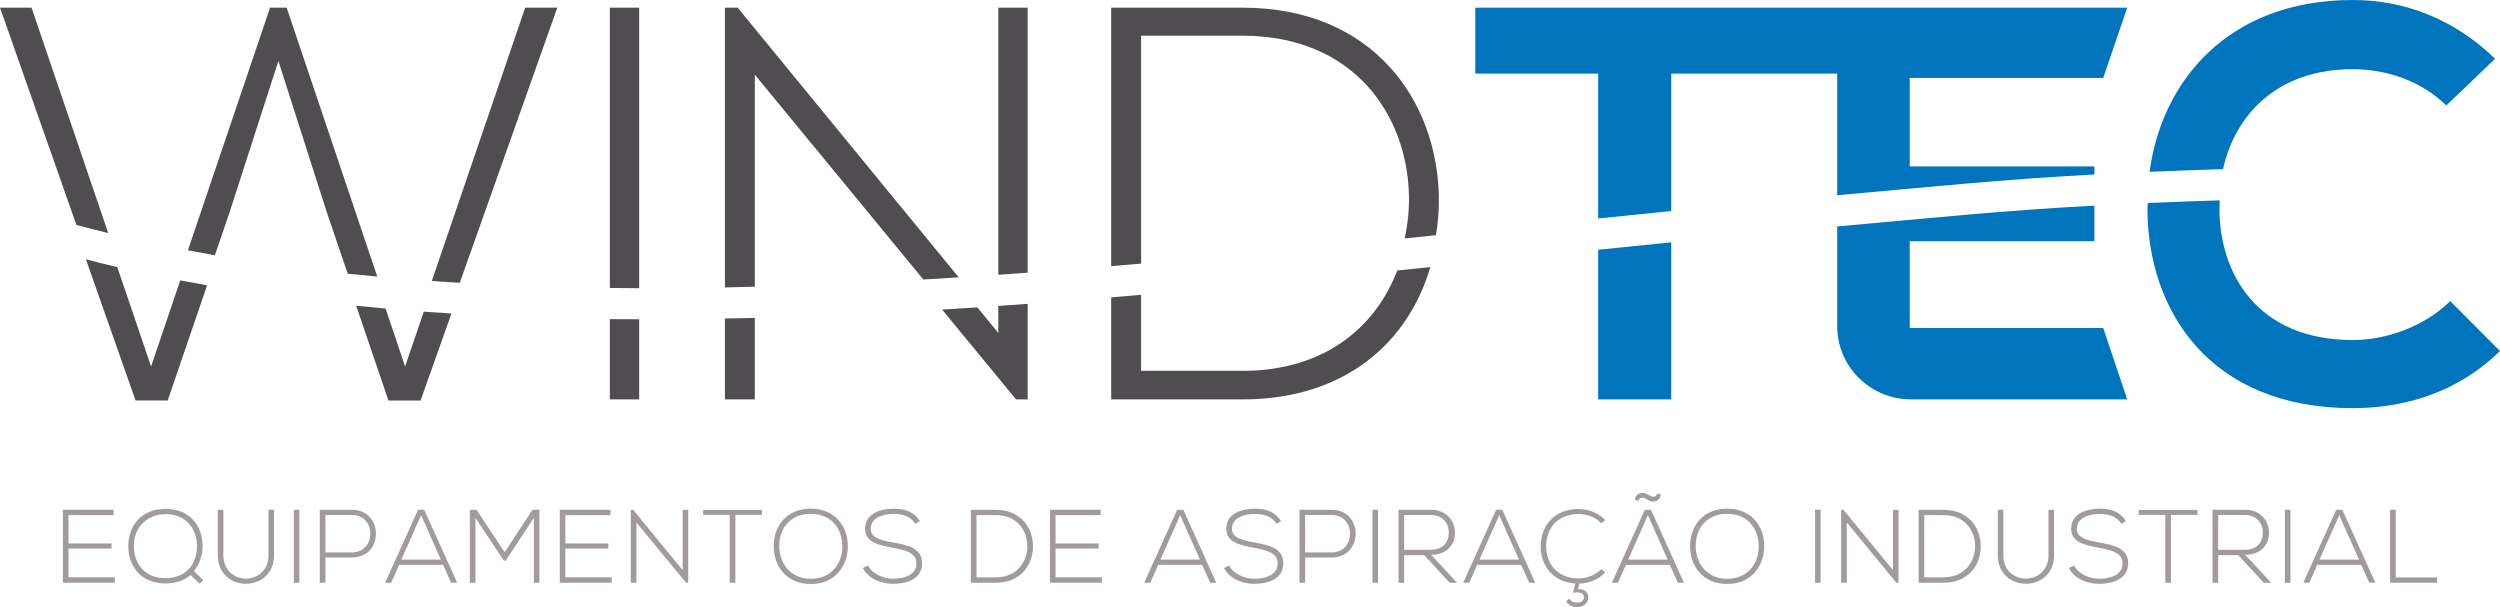 <svg xmlns="http://www.w3.org/2000/svg" width="280" height="68" viewBox="0 0 280 68" fill="none"><path d="M32.105 0.859H30.246L21.048 28.03C22.049 28.22 23.05 28.414 24.064 28.593L25.723 23.743L31.179 6.828L36.632 23.866L38.945 30.655C40.042 30.77 41.147 30.869 42.252 30.972L32.105 0.859Z" fill="#504D50"></path><path d="M3.534 0.859H0L8.56 25.196C9.736 25.509 10.925 25.806 12.118 26.099L3.534 0.859Z" fill="#504D50"></path><path d="M48.362 31.474C49.404 31.546 50.445 31.613 51.494 31.676L62.419 0.859H58.821L48.362 31.47V31.474Z" fill="#504D50"></path><path d="M68.302 32.25C69.395 32.262 70.488 32.278 71.588 32.278V0.859H68.302V32.246V32.25Z" fill="#504D50"></path><path d="M111.81 30.774C112.903 30.698 114 30.619 115.097 30.54V0.859H111.81V30.774Z" fill="#504D50"></path><path d="M82.617 0.859H81.193V32.191C82.306 32.171 83.423 32.143 84.54 32.112V8.364L103.414 31.304C104.73 31.229 106.051 31.146 107.375 31.063L82.617 0.859Z" fill="#504D50"></path><path d="M139.144 0.859H124.454V29.804C125.571 29.713 126.684 29.618 127.801 29.523V3.998H139.144C151.665 3.998 157.616 12.917 157.803 21.899C157.835 23.51 157.668 25.125 157.325 26.704C158.493 26.585 159.662 26.463 160.831 26.344C161.07 24.879 161.186 23.387 161.15 21.899C160.903 11.317 153.839 0.859 139.148 0.859H139.144Z" fill="#504D50"></path><path d="M16.92 41.042L13.135 29.915C11.954 29.642 10.789 29.349 9.625 29.048L15.185 44.854H18.783L23.194 31.957C22.185 31.779 21.184 31.593 20.187 31.403L16.924 41.042H16.92Z" fill="#504D50"></path><path d="M45.371 41.042L43.185 34.558C42.084 34.459 40.983 34.356 39.891 34.245L43.508 44.858H47.106L50.56 35.116C49.527 35.053 48.494 34.981 47.469 34.906L45.371 41.042Z" fill="#504D50"></path><path d="M68.302 44.732H71.588V35.761C70.492 35.761 69.395 35.754 68.302 35.742V44.736V44.732Z" fill="#504D50"></path><path d="M81.193 44.731H84.54V35.607C83.419 35.635 82.306 35.654 81.193 35.674V44.731Z" fill="#504D50"></path><path d="M111.81 37.29L109.461 34.424C108.145 34.511 106.828 34.59 105.516 34.673L113.793 44.732H115.097V34.032C114 34.111 112.907 34.186 111.81 34.261V37.286V37.29Z" fill="#504D50"></path><path d="M139.144 41.533H127.801V33.022C126.684 33.117 125.567 33.212 124.454 33.303V44.735H139.144C150.951 44.735 157.827 38.038 160.197 29.915C158.96 30.041 157.728 30.168 156.491 30.295C154.114 36.537 148.442 41.537 139.144 41.537V41.533Z" fill="#504D50"></path><path d="M205.767 0.859H165.234V8.242H178.995V24.468C181.719 24.187 184.448 23.91 187.176 23.636V8.242H205.767V21.867C216.393 20.917 224.155 20.101 234.573 19.543V18.637H213.888V8.732H235.558L238.247 0.859H205.767Z" fill="#0074BC"></path><path d="M263.515 7.751C267.296 7.751 271.137 9.041 273.989 11.812L279.446 6.583C274.982 2.217 269.402 0 263.515 0C249.439 0 242.076 9.219 240.756 19.247C243.508 19.128 246.248 19.025 248.976 18.946C250.277 13.043 254.859 7.751 263.515 7.751Z" fill="#0074BC"></path><path d="M178.995 44.731H187.176V27.14C184.448 27.413 181.719 27.69 178.995 27.971V44.731Z" fill="#0074BC"></path><path d="M213.888 36.735V27.013H234.573V23.031C224.159 23.589 216.397 24.408 205.767 25.362V36.529C205.767 41.058 209.468 44.731 214.031 44.731H238.247L235.558 36.735H213.888Z" fill="#0074BC"></path><path d="M274.424 33.719C271.572 36.549 267.296 38.085 263.515 38.085C252.793 38.085 248.637 30.643 248.577 23.506C248.577 23.154 248.593 22.797 248.609 22.441C245.937 22.52 243.244 22.619 240.544 22.738C240.536 22.995 240.516 23.248 240.516 23.506C240.58 34.701 247.397 45.713 263.511 45.713C269.773 45.713 275.537 43.682 280 39.316L274.42 33.719H274.424Z" fill="#0074BC"></path><path d="M7.67 61.437H12.489V60.867H7.67V57.692H12.724V57.099H7.044V65.265H12.867V64.659H7.67V61.437Z" fill="#A19C9B"></path><path d="M22.688 61.184C22.7 58.955 21.311 56.992 18.535 56.992C15.759 56.992 14.395 58.939 14.371 61.113C14.347 63.365 15.735 65.348 18.535 65.348C19.7 65.348 20.665 64.988 21.335 64.402L22.369 65.38L22.767 64.972L21.722 63.967C22.357 63.195 22.688 62.169 22.688 61.176V61.184ZM18.535 64.754C16.146 64.754 14.973 63.052 14.993 61.113C14.993 59.117 16.441 57.589 18.535 57.589C20.889 57.589 22.061 59.26 22.061 61.184C22.061 63.108 20.885 64.754 18.535 64.754Z" fill="#A19C9B"></path><path d="M30.075 62.173C30.075 65.672 25.017 65.684 25.017 62.173V57.094H24.395V62.173C24.395 66.456 30.697 66.444 30.697 62.173V57.094H30.075V62.173Z" fill="#A19C9B"></path><path d="M33.529 57.099H32.907V65.269H33.529V57.099Z" fill="#A19C9B"></path><path d="M39.424 57.099H35.814V65.269H36.448V62.443H39.424C42.998 62.443 42.998 57.099 39.424 57.099ZM39.424 61.869H36.448V57.681H39.424C42.164 57.681 42.164 61.869 39.424 61.869Z" fill="#A19C9B"></path><path d="M46.823 57.099L43.129 65.269H43.812L44.705 63.262H49.619L50.524 65.269H51.206L47.513 57.099H46.819H46.823ZM44.952 62.676L47.162 57.704L49.372 62.676H44.948H44.952Z" fill="#A19C9B"></path><path d="M56.523 61.856L53.372 57.094H52.618V65.265H53.253V58.005L56.428 62.791H56.639L59.79 58.005V65.265H60.412V57.094H59.635L56.519 61.856H56.523Z" fill="#A19C9B"></path><path d="M63.32 61.437H68.142V60.867H63.32V57.692H68.378V57.099H62.698V65.265H68.517V64.659H63.32V61.437Z" fill="#A19C9B"></path><path d="M76.459 63.856L70.918 57.099H70.647V65.265H71.281V58.52L76.834 65.265H77.081V57.099H76.459V63.856Z" fill="#A19C9B"></path><path d="M78.752 57.669H81.728V65.265H82.362V57.669H85.337V57.11H78.752V57.669Z" fill="#A19C9B"></path><path d="M90.806 56.968C88.03 56.968 86.654 58.975 86.654 61.172C86.654 63.369 88.042 65.407 90.806 65.407C93.57 65.407 94.946 63.341 94.958 61.196C94.97 58.991 93.582 56.972 90.806 56.972V56.968ZM90.806 64.822C88.465 64.822 87.288 63.024 87.276 61.18C87.264 59.252 88.441 57.55 90.806 57.55C93.171 57.55 94.344 59.288 94.344 61.18C94.344 63.072 93.155 64.822 90.806 64.822Z" fill="#A19C9B"></path><path d="M100.04 60.76C98.652 60.503 97.523 60.257 97.523 59.22C97.523 57.914 99.05 57.562 100.016 57.562C100.945 57.573 101.91 57.712 102.509 58.67L103.027 58.365C102.213 57.162 101.192 56.976 100.016 56.976C98.663 56.976 96.853 57.514 96.889 59.24C96.889 60.744 98.428 61.049 99.936 61.342C101.288 61.599 102.652 61.868 102.64 63.092C102.64 64.536 101.029 64.817 100.02 64.817C99.011 64.817 97.714 64.327 97.208 63.337L96.641 63.618C97.275 64.865 98.735 65.391 100.016 65.391C101.392 65.391 103.262 64.948 103.274 63.103C103.274 61.342 101.627 61.061 100.04 60.756V60.76Z" fill="#A19C9B"></path><path d="M111.519 57.098H108.731V65.269H111.519C114.399 65.269 115.739 63.167 115.695 61.088C115.647 59.081 114.307 57.098 111.519 57.098ZM111.519 64.659H109.365V57.692H111.519C113.896 57.692 115.025 59.386 115.057 61.088C115.093 62.838 113.964 64.659 111.519 64.659Z" fill="#A19C9B"></path><path d="M118.22 61.437H123.042V60.867H118.22V57.692H123.278V57.098H117.598V65.265H123.417V64.659H118.22V61.437Z" fill="#A19C9B"></path><path d="M131.841 57.098L128.148 65.269H128.83L129.723 63.262H134.637L135.543 65.269H136.225L132.531 57.098H131.837H131.841ZM129.971 62.676L132.18 57.704L134.39 62.676H129.967H129.971Z" fill="#A19C9B"></path><path d="M140.497 60.76C139.109 60.503 137.98 60.257 137.98 59.22C137.98 57.914 139.507 57.562 140.473 57.562C141.402 57.573 142.367 57.712 142.966 58.67L143.484 58.365C142.67 57.162 141.649 56.976 140.473 56.976C139.12 56.976 137.31 57.514 137.346 59.24C137.346 60.744 138.885 61.049 140.393 61.342C141.745 61.599 143.109 61.868 143.097 63.092C143.097 64.536 141.486 64.817 140.477 64.817C139.468 64.817 138.171 64.327 137.665 63.337L137.098 63.618C137.732 64.865 139.192 65.391 140.473 65.391C141.849 65.391 143.719 64.948 143.731 63.103C143.731 61.342 142.084 61.061 140.497 60.756V60.76Z" fill="#A19C9B"></path><path d="M149.152 57.098H145.542V65.269H146.176V62.442H149.152C152.726 62.442 152.726 57.098 149.152 57.098ZM149.152 61.868H146.176V57.68H149.152C151.892 57.68 151.892 61.868 149.152 61.868Z" fill="#A19C9B"></path><path d="M154.337 57.098H153.715V65.269H154.337V57.098Z" fill="#A19C9B"></path><path d="M162.957 59.64C162.945 58.369 162.039 57.094 160.252 57.094H156.631V65.265H157.265V62.173H159.511L162.358 65.265H163.192L160.288 62.137C162.087 62.137 162.969 60.97 162.957 59.64ZM157.265 61.579V57.68H160.252C161.617 57.68 162.275 58.67 162.263 59.628C162.251 60.772 161.617 61.575 160.181 61.575H157.265V61.579Z" fill="#A19C9B"></path><path d="M167.568 57.098L163.874 65.269H164.556L165.45 63.262H170.364L171.269 65.269H171.951L168.258 57.098H167.564H167.568ZM165.701 62.676L167.911 57.704L170.124 62.676H165.701Z" fill="#A19C9B"></path><path d="M176.789 57.566C177.719 57.566 178.648 57.902 179.354 58.607L179.789 58.234C178.967 57.419 177.87 57.007 176.789 57.007C173.965 57.007 172.533 59.05 172.557 61.231C172.569 63.341 173.898 65.186 176.438 65.352L176.191 66.33L176.263 66.389C177.132 66.203 177.507 66.623 177.38 67.054C177.296 67.359 176.969 67.498 176.638 67.498C176.287 67.498 175.992 67.383 175.756 67.042L175.413 67.371C175.649 67.79 176.155 68 176.638 68C177.156 68 177.707 67.731 177.858 67.161C178.002 66.591 177.707 65.934 176.741 65.981L176.885 65.364C177.93 65.34 178.987 64.932 179.789 64.137L179.366 63.741C178.66 64.43 177.719 64.782 176.789 64.782C174.416 64.782 173.192 63.123 173.168 61.211C173.156 59.252 174.392 57.569 176.789 57.569V57.566Z" fill="#A19C9B"></path><path d="M184.212 55.804L184.695 56.061C185.261 56.342 185.939 56.109 186.011 55.384L185.612 55.258C185.517 55.654 185.178 55.689 184.894 55.562L184.412 55.305C183.845 55.024 183.179 55.281 183.096 55.982L183.494 56.109C183.59 55.725 183.929 55.677 184.212 55.804Z" fill="#A19C9B"></path><path d="M184.22 57.098L180.527 65.269H181.209L182.102 63.262H187.016L187.922 65.269H188.604L184.91 57.098H184.216H184.22ZM182.354 62.676L184.563 57.704L186.777 62.676H182.354Z" fill="#A19C9B"></path><path d="M193.442 56.968C190.666 56.968 189.29 58.975 189.29 61.172C189.29 63.369 190.678 65.407 193.442 65.407C196.206 65.407 197.582 63.341 197.594 61.196C197.606 58.991 196.218 56.972 193.442 56.972V56.968ZM193.442 64.822C191.101 64.822 189.928 63.024 189.916 61.18C189.904 59.252 191.081 57.55 193.442 57.55C195.803 57.55 196.98 59.288 196.98 61.18C196.98 63.072 195.791 64.822 193.442 64.822Z" fill="#A19C9B"></path><path d="M203.908 57.098H203.286V65.269H203.908V57.098Z" fill="#A19C9B"></path><path d="M212.013 63.855L206.473 57.098H206.206V65.265H206.84V58.519L212.388 65.265H212.635V57.098H212.013V63.855Z" fill="#A19C9B"></path><path d="M217.669 57.098H214.881V65.269H217.669C220.549 65.269 221.889 63.167 221.845 61.088C221.797 59.081 220.457 57.098 217.669 57.098ZM217.669 64.659H215.515V57.692H217.669C220.042 57.692 221.171 59.386 221.207 61.088C221.243 62.838 220.114 64.659 217.669 64.659Z" fill="#A19C9B"></path><path d="M229.432 62.173C229.432 65.672 224.374 65.684 224.374 62.173V57.094H223.752V62.173C223.752 66.456 230.054 66.444 230.054 62.173V57.094H229.432V62.173Z" fill="#A19C9B"></path><path d="M235.124 60.76C233.735 60.503 232.607 60.257 232.607 59.22C232.607 57.914 234.134 57.562 235.1 57.562C236.029 57.573 236.994 57.712 237.593 58.67L238.111 58.365C237.297 57.162 236.276 56.976 235.1 56.976C233.747 56.976 231.937 57.514 231.973 59.24C231.973 60.744 233.512 61.049 235.02 61.342C236.372 61.599 237.736 61.868 237.724 63.092C237.724 64.536 236.113 64.817 235.104 64.817C234.094 64.817 232.798 64.327 232.292 63.337L231.725 63.618C232.359 64.865 233.815 65.391 235.1 65.391C236.476 65.391 238.342 64.948 238.354 63.103C238.354 61.342 236.707 61.061 235.124 60.756V60.76Z" fill="#A19C9B"></path><path d="M239.535 57.669H242.511V65.265H243.145V57.669H246.12V57.11H239.535V57.669Z" fill="#A19C9B"></path><path d="M254.13 59.64C254.118 58.369 253.212 57.094 251.425 57.094H247.804V65.265H248.438V62.173H250.683L253.531 65.265H254.365L251.461 62.137C253.26 62.137 254.142 60.97 254.13 59.64ZM248.438 61.579V57.68H251.425C252.789 57.68 253.448 58.67 253.436 59.628C253.424 60.772 252.789 61.575 251.353 61.575H248.438V61.579Z" fill="#A19C9B"></path><path d="M256.527 57.098H255.905V65.269H256.527V57.098Z" fill="#A19C9B"></path><path d="M261.656 57.098L257.963 65.269H258.645L259.538 63.262H264.452L265.358 65.269H266.04L262.346 57.098H261.652H261.656ZM259.785 62.676L261.995 57.704L264.209 62.676H259.785Z" fill="#A19C9B"></path><path d="M268.325 64.671V57.098H267.691V65.265H272.96V64.671H268.325Z" fill="#A19C9B"></path></svg>